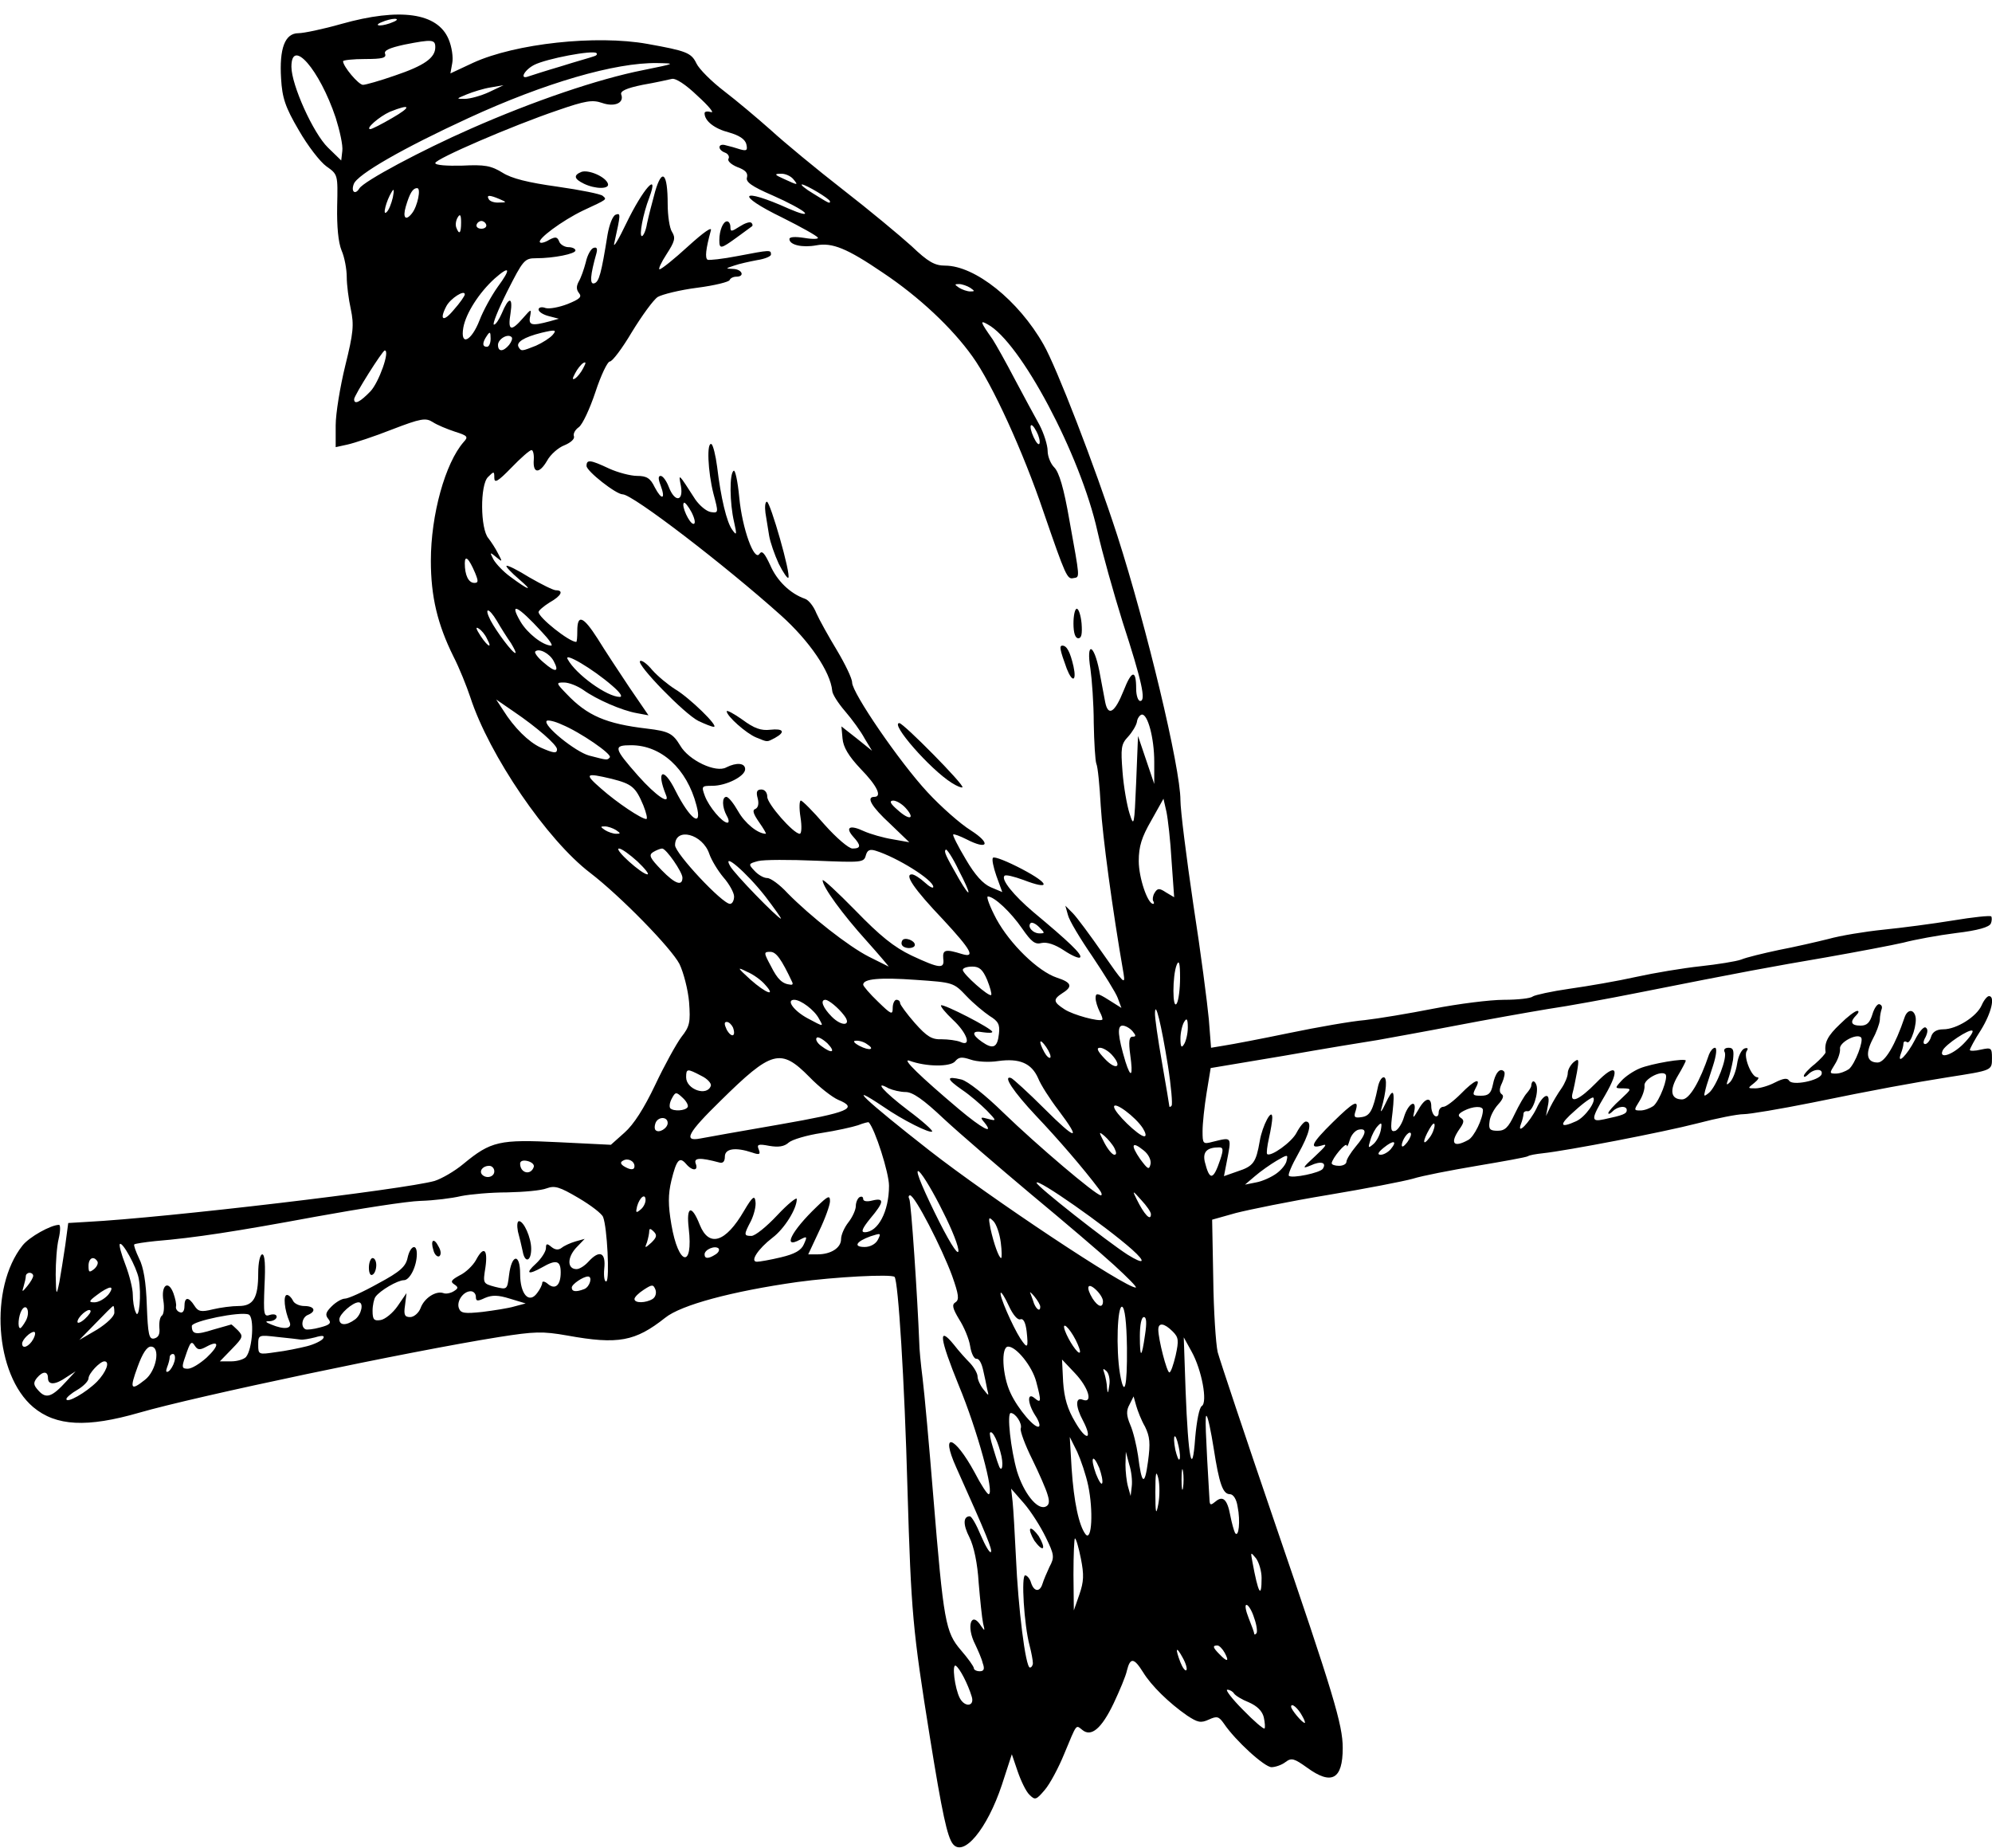 <?xml version="1.0" standalone="no"?>
<!DOCTYPE svg PUBLIC "-//W3C//DTD SVG 20010904//EN" "http://www.w3.org/TR/2001/REC-SVG-20010904/DTD/svg10.dtd">
<svg xmlns="http://www.w3.org/2000/svg" version="1.0" width="5400" height="5010" viewBox="0 0 5400 5010" preserveAspectRatio="xMidYMid meet">
<g id="layer101" fill="#000000" stroke="none">
 <path d="M2583 4998 c-15 -19 -29 -83 -62 -288 -47 -293 -51 -337 -61 -675 -8 -293 -25 -563 -35 -574 -9 -8 -162 0 -264 14 -176 25 -315 62 -358 97 -81 64 -127 73 -265 48 -68 -12 -89 -11 -185 4 -245 39 -823 161 -975 205 -142 41 -226 37 -288 -15 -104 -88 -120 -323 -29 -438 18 -23 77 -56 99 -56 4 0 4 17 -1 38 -5 20 -8 64 -8 97 1 58 2 59 10 20 4 -22 11 -67 16 -100 l8 -60 50 -3 c214 -11 861 -88 943 -111 19 -6 54 -26 78 -46 75 -62 98 -67 258 -59 l142 7 37 -33 c25 -22 53 -66 83 -129 25 -53 57 -111 71 -130 23 -29 25 -40 21 -95 -3 -34 -15 -80 -26 -103 -23 -44 -160 -184 -242 -247 -117 -89 -274 -319 -325 -476 -10 -30 -30 -80 -46 -111 -43 -87 -61 -162 -61 -259 0 -125 39 -265 89 -322 13 -14 11 -17 -24 -28 -21 -7 -48 -18 -60 -26 -19 -12 -32 -10 -110 20 -48 19 -103 37 -121 41 l-32 7 0 -59 c0 -32 12 -105 26 -162 22 -89 24 -110 15 -153 -6 -27 -11 -66 -11 -87 0 -21 -6 -54 -14 -72 -9 -22 -13 -65 -12 -120 2 -86 2 -86 -29 -108 -17 -12 -51 -56 -75 -98 -37 -63 -45 -88 -48 -140 -5 -81 10 -123 47 -123 14 0 67 -11 116 -25 160 -45 261 -30 291 41 9 21 13 50 10 65 l-5 28 62 -29 c114 -52 333 -76 472 -51 106 19 119 24 133 53 7 15 41 49 75 75 34 26 91 74 127 106 36 33 123 105 195 161 71 55 155 125 186 153 45 43 63 53 91 53 81 0 199 94 267 214 35 61 138 327 200 518 79 246 171 629 171 717 0 27 16 154 35 283 20 128 38 268 42 311 l6 77 36 -6 c20 -3 99 -18 176 -34 77 -16 169 -32 205 -35 36 -4 120 -18 186 -31 67 -13 153 -24 191 -24 38 0 73 -4 78 -9 6 -4 51 -14 100 -21 50 -7 131 -21 180 -32 50 -11 128 -24 175 -29 46 -5 96 -13 110 -18 14 -6 60 -17 102 -26 42 -8 103 -22 135 -30 32 -9 99 -20 148 -25 50 -5 134 -16 189 -25 54 -9 101 -14 104 -11 2 3 2 12 -1 19 -4 10 -35 19 -94 26 -48 6 -113 18 -143 26 -30 7 -125 25 -210 40 -152 26 -218 38 -510 96 -80 16 -189 36 -244 44 -54 9 -167 29 -250 45 -83 16 -178 33 -211 39 -33 5 -148 24 -256 43 l-197 33 -11 67 c-6 37 -11 83 -11 104 0 34 1 36 27 29 54 -13 52 -16 38 57 l-7 36 37 -13 c43 -14 50 -24 60 -82 7 -42 34 -93 34 -63 0 8 -4 33 -9 55 -5 22 -7 41 -5 43 9 9 67 -32 80 -58 9 -17 20 -30 25 -30 18 0 10 33 -21 88 -17 30 -28 56 -25 59 8 8 85 -8 92 -19 11 -17 -5 -22 -33 -9 -24 10 -23 7 12 -25 30 -28 35 -35 18 -29 -35 10 -28 -6 30 -63 57 -56 72 -64 62 -31 -6 17 -3 20 16 17 23 -3 31 -18 44 -80 3 -16 10 -28 16 -28 10 0 8 36 -7 88 -2 9 3 2 11 -15 22 -47 27 -41 20 22 -6 47 -5 54 8 50 8 -4 18 -20 23 -37 11 -37 35 -51 28 -16 -5 21 -3 20 11 -4 18 -33 35 -36 35 -9 0 11 5 23 10 26 6 3 10 -1 10 -9 0 -9 6 -16 13 -16 7 0 28 -16 47 -35 38 -39 57 -46 40 -15 -9 18 -8 20 15 20 20 0 27 -6 32 -30 6 -31 19 -47 30 -36 4 3 1 17 -5 31 -8 16 -8 26 -1 31 7 4 3 14 -10 28 -11 12 -22 33 -23 46 -3 21 1 25 22 25 20 0 29 -9 46 -45 12 -25 27 -51 33 -57 6 -7 12 -16 12 -20 1 -15 9 -16 14 -2 7 20 -10 74 -24 71 -6 -1 -11 2 -11 7 0 5 -3 18 -7 28 -12 32 23 -4 42 -42 19 -42 40 -47 31 -7 l-5 27 12 -25 c7 -14 20 -36 30 -50 9 -13 17 -32 17 -41 0 -9 7 -22 16 -30 14 -11 15 -9 9 27 -4 21 -9 47 -12 57 -8 30 19 18 64 -28 55 -57 67 -40 24 34 -38 64 -39 73 -3 65 52 -11 62 -15 62 -25 0 -13 -24 -11 -38 3 -7 7 -12 9 -12 5 0 -4 15 -21 33 -37 31 -29 31 -29 8 -30 -24 0 -24 0 -5 -21 10 -11 32 -26 49 -33 31 -13 125 -29 125 -21 0 2 -9 20 -21 40 -24 40 -20 65 11 65 20 0 48 -48 73 -122 4 -10 11 -18 16 -18 6 0 4 20 -5 48 -30 92 -29 88 -11 74 20 -17 51 -97 42 -111 -3 -6 1 -11 11 -11 13 0 15 7 12 33 -3 17 -9 41 -13 52 -6 16 -5 18 5 8 7 -7 16 -29 19 -49 3 -21 12 -39 20 -42 9 -3 11 0 6 7 -9 15 13 71 29 71 6 0 2 7 -8 15 -19 15 -19 15 3 15 12 0 36 -7 53 -16 22 -11 33 -13 38 -5 8 15 82 0 88 -17 5 -16 -20 -16 -36 0 -7 7 -12 9 -12 4 0 -4 13 -19 30 -32 16 -14 29 -28 29 -32 -4 -26 6 -45 39 -76 20 -20 41 -36 47 -36 5 0 4 5 -3 12 -18 18 -14 28 12 28 17 0 25 -8 32 -31 5 -17 14 -29 19 -27 6 2 8 7 6 13 -2 5 -5 19 -5 30 -1 11 -10 35 -20 53 -20 39 -15 62 14 62 20 0 48 -48 73 -122 7 -21 23 -24 29 -5 7 19 -12 78 -22 72 -6 -4 -10 -2 -10 4 0 5 -3 17 -7 27 -12 33 17 4 38 -37 11 -22 24 -37 29 -34 7 4 6 13 0 26 -7 12 -7 19 -1 19 5 0 13 -9 16 -20 4 -13 15 -20 33 -20 36 0 90 -34 104 -65 6 -14 15 -25 20 -25 17 0 7 45 -22 92 -17 26 -30 51 -30 54 0 3 14 3 30 -1 28 -6 30 -5 30 23 0 34 1 33 -120 52 -94 15 -194 33 -369 69 -85 17 -168 31 -184 31 -17 0 -73 11 -126 25 -93 24 -353 74 -419 81 -18 2 -36 5 -40 8 -5 3 -67 14 -138 26 -71 12 -149 27 -174 35 -25 7 -128 27 -230 44 -103 17 -215 40 -250 49 l-64 18 3 160 c1 87 7 177 12 199 6 22 75 229 154 460 160 467 185 550 185 613 0 85 -30 102 -97 53 -35 -25 -42 -27 -58 -15 -10 8 -28 14 -38 14 -19 0 -98 -72 -129 -118 -14 -20 -19 -21 -41 -11 -22 10 -30 8 -59 -11 -49 -34 -97 -81 -119 -117 -25 -40 -35 -41 -44 -5 -3 15 -20 55 -36 89 -33 69 -61 92 -85 72 -18 -14 -14 -19 -49 65 -15 37 -39 82 -53 98 -23 27 -26 28 -41 13 -9 -8 -23 -37 -32 -63 l-16 -47 -27 83 c-40 120 -104 197 -133 160z m843 -343 c-4 -17 -18 -31 -41 -41 -18 -7 -36 -18 -40 -24 -3 -5 -11 -10 -18 -10 -6 0 13 25 43 55 29 30 56 53 58 50 2 -2 1 -16 -2 -30z m104 -4 c-11 -21 -30 -37 -30 -25 0 8 30 44 37 44 2 0 -1 -9 -7 -19z m-896 -53 c-10 -33 -32 -76 -43 -83 -11 -6 -3 61 11 88 14 26 41 22 32 -5z m30 -90 c-3 -13 -13 -35 -20 -50 -26 -50 -11 -94 16 -50 10 14 10 13 5 -8 -3 -14 -8 -63 -12 -110 -3 -52 -13 -99 -25 -123 -18 -35 -17 -57 1 -57 5 0 18 23 30 52 12 28 24 48 27 45 5 -5 -10 -43 -94 -230 -44 -98 -5 -87 50 14 17 33 34 59 38 59 17 0 -31 -175 -81 -295 -52 -128 -57 -164 -13 -110 13 17 33 39 44 50 11 12 20 28 20 36 0 8 7 24 16 35 15 19 15 19 10 -1 -2 -11 -7 -35 -11 -52 -4 -18 -11 -31 -18 -30 -6 1 -14 -14 -17 -34 -3 -20 -17 -53 -30 -73 -18 -30 -20 -40 -10 -46 11 -7 9 -21 -9 -72 -28 -76 -101 -218 -114 -218 -4 0 -5 5 -2 10 5 9 22 263 27 390 0 14 4 57 9 96 5 40 18 184 29 320 28 341 33 368 75 417 19 22 35 44 35 49 0 4 7 8 16 8 11 0 14 -6 8 -22z m542 -15 c-18 -33 -21 -26 -6 13 6 15 13 24 16 21 3 -3 -1 -18 -10 -34z m-406 15 c0 -7 -4 -29 -9 -48 -15 -56 -23 -190 -12 -190 5 0 13 9 16 20 8 25 24 26 31 3 3 -10 12 -31 19 -46 14 -26 13 -33 -10 -80 -14 -29 -40 -70 -59 -92 l-35 -40 4 35 c2 19 6 87 9 150 6 138 26 300 38 300 4 0 8 -6 8 -12z m520 -28 c-6 -11 -15 -20 -20 -20 -14 0 -12 6 6 24 21 22 27 20 14 -4z m80 -94 c-6 -20 -16 -36 -21 -36 -5 0 -2 16 6 36 8 20 15 39 15 42 0 3 3 3 6 -1 3 -3 1 -22 -6 -41z m-470 -162 c-6 -30 -13 -54 -16 -54 -2 0 -4 44 -4 98 l1 97 15 -43 c12 -35 13 -53 4 -98z m490 53 c0 -18 -7 -42 -15 -53 -15 -18 -15 -18 -10 9 16 87 25 102 25 44z m-470 -250 c-6 -29 -20 -70 -30 -92 l-20 -40 5 85 c6 91 20 156 38 179 17 20 21 -65 7 -132z m405 57 c-3 -21 -12 -34 -21 -34 -19 0 -29 -28 -44 -125 -7 -44 -15 -83 -19 -87 -5 -6 -3 46 8 231 1 11 4 11 16 1 20 -17 32 -6 40 37 4 21 10 42 13 48 10 15 15 -32 7 -71z m-215 -77 c-6 -24 -8 -15 -8 38 0 58 2 64 8 32 4 -21 4 -53 0 -70z m-300 45 c-4 -15 -23 -58 -42 -97 -19 -38 -33 -76 -31 -83 5 -13 -14 -42 -27 -42 -11 0 0 99 17 158 18 58 54 105 77 96 10 -4 12 -13 6 -32z m221 -83 l-9 -34 -1 35 c0 19 3 46 7 60 l7 25 3 -26 c2 -15 -1 -42 -7 -60z m146 19 c-2 -13 -4 -3 -4 22 0 25 2 35 4 23 2 -13 2 -33 0 -45z m-227 -9 c-18 -42 -25 -28 -9 16 8 20 15 31 17 25 2 -6 -2 -24 -8 -41z m124 -112 c-10 -17 -20 -43 -24 -57 l-7 -25 -11 22 c-9 16 -9 29 2 55 8 18 17 56 21 83 10 80 18 84 27 17 7 -51 5 -68 -8 -95z m-389 81 c-8 -37 -24 -72 -31 -65 -2 2 1 19 7 38 6 19 12 40 15 47 8 26 15 10 9 -20z m543 -137 c16 -10 0 -98 -28 -148 l-21 -38 5 145 c7 183 18 239 26 127 4 -45 11 -82 18 -86z m-63 109 c-9 -41 -17 -33 -9 9 4 17 9 30 11 27 3 -2 2 -19 -2 -36z m-259 -69 c-21 -39 -21 -65 -1 -57 29 11 16 -33 -21 -72 l-35 -37 3 61 c3 44 12 74 33 109 30 52 48 48 21 -4z m-130 -15 c-21 -33 -22 -64 -1 -46 18 15 18 8 4 -45 -11 -42 -54 -95 -76 -95 -20 0 -16 78 6 125 20 44 69 101 78 91 3 -3 -2 -17 -11 -30z m-2543 -91 c25 -26 36 -55 20 -55 -12 0 -43 33 -43 46 0 7 -13 21 -30 31 -16 9 -30 21 -30 25 0 13 53 -17 83 -47z m-83 -1 l25 -27 -25 16 c-30 21 -50 22 -50 2 0 -19 -14 -19 -30 0 -10 13 -10 19 5 35 20 22 36 17 75 -26z m2819 -28 c-9 -8 -10 -7 -5 7 3 10 7 28 7 40 2 16 3 14 6 -7 3 -16 -1 -34 -8 -40z m-2606 24 c31 -24 43 -90 16 -90 -11 0 -23 19 -36 55 -22 60 -19 66 20 35z m2662 -87 c-1 -71 -6 -108 -13 -111 -13 -4 -17 114 -6 181 12 69 20 37 19 -70z m-2582 37 c3 -11 1 -20 -4 -20 -5 0 -9 4 -9 9 0 5 -3 17 -7 27 -4 11 -3 15 4 11 6 -4 13 -16 16 -27z m2714 -16 c9 -41 8 -49 -8 -65 -23 -23 -39 -25 -39 -5 0 26 23 116 30 116 4 0 11 -21 17 -46z m-2627 6 c35 -33 35 -49 0 -30 -18 10 -24 9 -31 -1 -10 -16 -13 -13 -27 29 -10 28 -9 32 7 32 11 0 33 -14 51 -30z m107 -2 c18 -22 23 -109 7 -115 -23 -9 -154 18 -154 31 0 23 11 25 58 10 26 -7 48 -14 49 -14 1 0 9 7 18 16 15 16 14 19 -16 50 l-33 34 31 0 c17 0 35 -6 40 -12z m165 -29 c20 -5 40 -15 44 -21 5 -8 -2 -9 -22 -3 -16 4 -33 7 -39 6 -5 -1 -34 -4 -62 -7 -52 -6 -53 -6 -53 21 0 27 1 27 48 20 26 -3 64 -11 84 -16z m2084 -17 c-18 -35 -39 -53 -29 -25 10 27 35 64 40 59 3 -2 -3 -18 -11 -34z m188 -14 c5 -32 4 -48 -3 -48 -7 0 -11 22 -11 52 0 62 5 60 14 -4z m-3014 12 c6 -11 7 -20 2 -20 -10 0 -32 21 -32 32 0 16 19 8 30 -12z m2693 -22 c-3 -24 -9 -35 -17 -32 -7 3 -20 -12 -31 -36 -10 -22 -20 -38 -22 -36 -6 5 32 91 53 124 20 30 22 26 17 -20z m-2473 -50 c0 -10 -1 -18 -3 -18 -2 0 -23 21 -47 46 l-45 46 48 -28 c27 -17 47 -36 47 -46z m122 40 c-1 -15 2 -29 7 -32 5 -4 7 -21 4 -40 -7 -42 13 -58 27 -21 5 14 9 31 7 37 -1 6 4 13 11 15 7 3 12 -4 12 -16 0 -26 11 -27 27 -2 10 16 18 18 50 10 21 -5 52 -9 70 -9 40 0 53 -22 53 -89 0 -29 5 -51 11 -51 7 0 9 29 6 85 -3 79 -2 85 15 79 10 -3 18 -1 18 5 0 6 -8 11 -17 12 -15 0 -15 2 2 9 36 15 58 12 50 -7 -14 -32 -18 -73 -7 -73 5 0 12 7 16 15 3 8 17 15 31 15 27 0 34 14 10 24 -16 6 -21 32 -7 39 4 2 22 0 40 -5 27 -7 31 -12 22 -23 -9 -11 -7 -18 9 -34 12 -12 28 -21 36 -21 9 0 49 -18 90 -41 60 -32 75 -46 80 -70 7 -32 25 -40 25 -10 0 33 -19 71 -35 71 -17 0 -65 28 -77 45 -4 5 -8 23 -8 38 0 24 4 28 22 25 12 -2 33 -19 46 -38 l24 -35 -4 33 c-4 26 -1 32 14 32 10 0 23 -11 28 -24 10 -28 42 -48 62 -41 7 3 20 0 28 -5 13 -8 13 -11 1 -19 -11 -7 -7 -12 15 -24 17 -8 36 -27 44 -41 21 -40 33 -31 26 19 -7 44 -7 44 26 53 33 8 33 8 38 -32 7 -57 30 -60 30 -3 0 55 24 82 46 52 8 -10 14 -23 14 -28 0 -5 7 -4 15 3 20 17 35 4 35 -31 0 -32 -12 -36 -50 -14 -39 22 -47 17 -17 -10 15 -14 27 -33 27 -42 0 -13 3 -13 15 -3 10 8 19 9 28 2 6 -5 23 -13 37 -17 l25 -7 -24 25 c-24 27 -23 57 2 57 8 0 22 -9 32 -20 30 -33 48 -26 43 19 -2 22 1 37 6 34 9 -6 2 -146 -9 -174 -3 -9 -33 -32 -67 -52 -51 -30 -64 -34 -86 -26 -15 6 -62 10 -107 11 -44 0 -100 5 -125 10 -25 6 -74 12 -110 13 -36 1 -164 21 -285 43 -216 40 -326 57 -434 66 -29 3 -55 7 -57 9 -2 2 4 19 13 38 12 23 19 64 21 127 3 80 6 93 20 90 12 -3 16 -12 14 -30z m-362 -18 c13 -24 2 -50 -11 -29 -9 15 -12 49 -4 49 2 0 9 -9 15 -20z m175 -28 c-6 -7 -35 18 -35 31 0 5 9 2 20 -8 11 -10 18 -20 15 -23z m718 24 c17 -13 24 -46 9 -46 -16 0 -52 32 -52 46 0 17 19 18 43 0z m-587 -111 c-6 -31 -44 -100 -51 -93 -3 2 4 28 15 56 11 29 20 65 20 81 0 16 3 38 8 48 9 24 16 -49 8 -92z m1019 76 l30 -8 -43 -13 c-32 -10 -48 -10 -67 -2 -21 10 -25 9 -25 -3 0 -8 -6 -15 -14 -15 -20 0 -39 27 -32 46 5 14 16 15 64 10 31 -4 71 -10 87 -15z m1425 1 c0 -5 -7 -17 -16 -28 -8 -10 -14 -14 -11 -9 2 6 7 18 10 28 7 17 17 23 17 9z m170 -15 c0 -8 -9 -22 -20 -32 -22 -20 -27 -6 -8 25 15 23 28 26 28 7z m-2697 -17 c9 -11 12 -20 6 -20 -6 0 -22 9 -36 20 -23 17 -23 20 -7 20 11 0 27 -9 37 -20z m1476 11 c8 -5 11 -16 8 -25 -6 -15 -9 -15 -32 0 -14 9 -25 20 -25 25 0 12 31 11 49 0z m-1679 -63 c0 -4 -4 -8 -10 -8 -5 0 -10 4 -10 9 0 5 -3 18 -6 28 -5 16 -4 16 10 -1 9 -11 16 -23 16 -28z m1494 36 c15 -6 23 -34 10 -34 -13 0 -44 21 -44 30 0 11 11 13 34 4z m1436 -65 c-36 -33 -137 -119 -225 -192 -87 -73 -194 -165 -236 -204 -56 -53 -85 -73 -104 -73 -14 0 -35 -5 -46 -10 -41 -23 -15 8 52 59 39 29 68 55 66 58 -6 6 -80 -31 -132 -67 -106 -71 -51 -19 124 118 165 129 534 374 560 372 4 -1 -23 -28 -59 -61z m-2756 -10 c-10 -16 -24 -9 -24 12 0 18 2 19 15 9 8 -7 12 -16 9 -21z m1853 -11 c38 -9 55 -19 62 -35 10 -22 9 -23 -10 -13 -49 27 -24 -23 45 -89 31 -30 36 -32 36 -15 0 10 -13 47 -30 82 l-29 62 25 0 c37 0 64 -18 64 -41 0 -12 9 -32 20 -46 11 -14 20 -34 20 -44 0 -10 5 -21 10 -24 6 -3 10 -1 10 5 0 6 10 8 25 4 33 -8 32 4 -6 49 -21 26 -26 37 -15 37 36 0 66 -56 66 -126 0 -35 -38 -154 -55 -172 -1 -1 -14 2 -29 8 -15 5 -60 15 -99 21 -40 6 -80 18 -89 26 -12 11 -28 13 -52 9 -31 -6 -35 -4 -29 10 5 13 2 15 -18 8 -45 -15 -74 -11 -74 11 0 13 -5 19 -15 16 -52 -14 -70 -13 -64 3 8 20 -9 21 -26 1 -18 -21 -26 -12 -40 45 -9 38 -9 66 0 119 19 112 60 121 47 10 -7 -60 8 -65 30 -9 25 62 70 48 120 -38 23 -39 29 -43 31 -25 2 12 -4 35 -12 52 -20 38 -20 41 1 41 10 0 41 -25 70 -56 29 -31 53 -50 53 -44 0 27 -34 81 -66 105 -39 30 -62 65 -42 65 7 0 36 -5 65 -12z m952 -21 c-72 -64 -259 -195 -259 -181 0 9 191 159 247 195 45 28 51 21 12 -14z m-1129 13 c8 -5 11 -12 8 -16 -10 -9 -38 3 -38 16 0 12 10 13 30 0z m616 -116 c-24 -49 -53 -98 -64 -108 -13 -11 2 29 41 109 37 76 63 118 65 107 2 -11 -17 -59 -42 -108z m157 84 c-3 -24 -12 -50 -20 -58 -13 -13 -14 -11 -8 20 9 41 23 80 29 80 2 0 2 -19 -1 -42z m-941 -30 c-8 -8 -12 -9 -12 -1 0 6 -3 20 -6 30 -7 17 -6 17 12 1 14 -14 16 -20 6 -30z m608 22 c9 -18 8 -18 -20 -9 -39 14 -48 29 -16 29 15 0 30 -8 36 -20z m740 -69 c0 -6 -12 -23 -26 -38 -24 -27 -25 -27 -13 -3 20 41 39 62 39 41z m-1370 -38 c0 -20 -16 -8 -23 17 -4 17 -3 19 9 9 8 -6 14 -18 14 -26z m1229 -30 c-42 -56 -112 -137 -170 -198 -62 -66 -92 -111 -68 -103 5 2 46 39 90 83 87 87 102 89 38 4 -23 -30 -48 -69 -55 -87 -18 -40 -50 -54 -108 -46 -25 4 -58 2 -75 -4 -24 -8 -32 -7 -42 5 -13 15 -78 15 -124 -2 -22 -7 31 44 134 131 63 53 97 71 70 37 -13 -15 -11 -16 10 -10 23 6 23 5 -4 -23 -16 -16 -46 -42 -67 -56 -43 -30 -44 -38 -2 -28 17 4 66 43 114 90 92 89 250 223 264 224 5 0 2 -8 -5 -17z m481 -42 c14 -10 27 -26 28 -36 4 -16 2 -16 -27 1 -17 10 -44 29 -59 42 l-27 23 30 -6 c17 -3 41 -14 55 -24z m-2120 -6 c0 -8 -6 -15 -14 -15 -17 0 -28 14 -19 24 12 12 33 6 33 -9z m1968 -32 c9 -27 8 -33 -3 -33 -33 0 -45 12 -39 39 13 52 23 51 42 -6z m-1861 20 c2 -6 -5 -13 -17 -16 -12 -3 -20 0 -20 7 0 26 29 33 37 9z m273 -2 c0 -14 -18 -23 -31 -15 -8 4 -7 9 2 15 18 11 29 11 29 0z m1380 -43 c-32 -26 -36 -15 -9 24 21 28 24 30 28 13 2 -11 -6 -27 -19 -37z m550 31 c0 -6 11 -24 25 -41 29 -34 32 -51 8 -46 -9 2 -20 14 -24 28 -4 14 -8 21 -8 15 -2 -11 -40 35 -41 48 0 4 9 7 20 7 11 0 20 -5 20 -11z m-629 -37 c-5 -10 -18 -25 -27 -33 -16 -13 -16 -12 0 19 9 17 21 32 27 32 6 0 6 -6 0 -18z m749 3 c19 -23 8 -26 -19 -4 -16 13 -18 19 -8 19 8 0 20 -7 27 -15z m-27 -51 c4 -21 2 -23 -8 -12 -7 7 -16 24 -20 38 -7 22 -6 23 7 12 9 -7 18 -24 21 -38z m81 7 c-6 -6 -24 19 -24 34 1 6 7 1 15 -9 8 -11 12 -22 9 -25z m65 -21 c0 -9 -6 -4 -14 10 -19 33 -19 49 0 24 8 -10 14 -26 14 -34z m91 40 c16 -8 40 -58 40 -81 0 -12 -27 -11 -52 2 -15 8 -17 13 -8 19 10 6 9 13 -4 31 -26 38 -16 51 24 29z m-1867 -42 c189 -33 215 -44 159 -67 -16 -7 -51 -34 -78 -62 -78 -79 -102 -72 -241 65 -88 86 -102 111 -55 102 15 -3 111 -20 215 -38z m985 10 c-20 -31 -78 -74 -78 -58 0 15 67 80 82 80 6 0 4 -9 -4 -22z m-1288 -14 c0 -18 -26 -18 -33 0 -3 8 -3 16 0 19 9 10 33 -5 33 -19z m2463 -5 c24 -11 55 -54 46 -64 -3 -2 -25 13 -49 35 -45 39 -43 50 3 29z m-2409 -38 c3 -4 -3 -16 -13 -25 -18 -17 -20 -17 -30 2 -6 11 -7 22 -4 26 9 9 41 7 47 -3z m2618 -3 c17 -14 41 -78 33 -86 -12 -12 -60 14 -57 31 1 9 -5 28 -14 42 -15 24 -15 25 3 25 11 0 26 -6 35 -12z m-1316 -110 c-18 -112 -34 -177 -35 -143 -1 11 8 72 19 135 11 63 20 117 20 119 0 2 3 2 6 -2 3 -3 -1 -52 -10 -109z m-1239 55 c2 -6 -9 -19 -26 -27 -38 -20 -41 -20 -41 4 0 33 57 53 67 23z m1137 -83 c-5 -37 -3 -50 6 -50 10 0 10 -3 0 -15 -7 -8 -19 -15 -27 -15 -15 0 -13 28 8 98 15 47 21 39 13 -18z m1948 38 c17 -14 41 -78 33 -86 -12 -12 -60 14 -57 31 1 9 -5 28 -14 42 -15 24 -15 25 3 25 11 0 26 -6 35 -12z m-1998 -39 c-9 -10 -24 -19 -32 -19 -11 0 -7 9 13 30 31 33 49 22 19 -11z m-178 -21 c-18 -26 -22 -17 -5 14 6 11 13 17 16 15 3 -3 -2 -16 -11 -29z m2486 -8 c17 -17 28 -33 25 -36 -7 -7 -75 38 -81 54 -10 23 26 12 56 -18z m-3079 -2 c-13 -12 -26 -19 -29 -15 -4 4 1 14 12 22 29 22 41 18 17 -7z m107 2 c-8 -6 -22 -10 -30 -9 -9 0 -5 6 10 14 27 14 44 10 20 -5z m358 -28 c3 -25 -2 -34 -25 -48 -15 -10 -44 -34 -63 -54 -35 -37 -36 -37 -137 -44 -98 -7 -143 -3 -143 13 0 4 18 25 40 46 36 35 40 37 40 17 0 -12 5 -22 10 -22 6 0 10 4 10 9 0 4 18 29 40 54 33 37 46 45 73 44 17 0 40 3 50 7 32 15 19 -24 -20 -60 -20 -19 -34 -36 -32 -39 6 -5 139 63 139 72 0 3 -11 3 -25 1 -31 -6 -32 6 -3 26 30 21 42 16 46 -22z m512 -17 c0 -23 -3 -27 -10 -15 -5 8 -10 29 -10 45 0 23 3 27 10 15 5 -8 10 -28 10 -45z m-1233 0 c-4 -8 -11 -15 -17 -15 -7 0 -7 6 0 21 13 23 26 19 17 -6z m233 -24 c-12 -23 -49 -51 -67 -51 -23 0 -1 30 36 50 45 24 44 24 31 1z m68 -9 c-16 -21 -41 -41 -50 -42 -16 0 -7 22 17 46 28 28 55 24 33 -4z m693 -10 c-6 -12 -11 -28 -11 -37 0 -14 5 -14 35 5 l35 22 -10 -27 c-5 -14 -37 -65 -69 -113 -33 -48 -63 -98 -66 -112 l-7 -25 20 20 c11 11 48 61 82 110 55 79 61 86 56 55 -31 -178 -57 -373 -62 -455 -3 -55 -8 -107 -12 -115 -3 -8 -6 -58 -7 -110 0 -52 -5 -119 -9 -147 -12 -74 9 -70 24 5 6 31 13 70 16 85 8 40 26 29 50 -31 22 -56 34 -58 34 -5 0 18 5 33 11 33 16 0 5 -52 -48 -215 -24 -77 -55 -187 -68 -245 -46 -207 -209 -514 -298 -561 -21 -12 -20 -7 14 41 9 14 36 62 60 108 24 45 54 101 67 124 12 23 22 55 22 70 0 15 8 35 18 45 13 13 26 56 41 143 29 161 29 154 11 157 -17 4 -21 -5 -81 -179 -55 -163 -139 -347 -193 -422 -55 -77 -144 -161 -243 -227 -97 -66 -137 -82 -180 -74 -38 7 -73 -1 -73 -17 0 -6 15 -7 41 -3 23 4 39 3 36 -1 -3 -5 -46 -29 -96 -54 -130 -63 -115 -84 18 -24 30 13 49 18 42 10 -6 -7 -45 -28 -86 -46 -58 -25 -74 -37 -70 -49 3 -12 -4 -20 -26 -28 -17 -7 -28 -17 -24 -23 3 -5 -1 -13 -9 -16 -22 -8 -20 -27 2 -20 9 2 27 7 39 11 18 5 20 2 16 -15 -4 -13 -19 -23 -47 -31 -39 -10 -66 -31 -66 -52 0 -5 8 -6 18 -3 9 3 -7 -17 -37 -44 -32 -31 -60 -49 -70 -46 -9 2 -44 10 -79 16 -44 9 -61 17 -58 26 9 23 -18 35 -52 23 -26 -9 -45 -6 -120 20 -124 42 -332 132 -332 143 0 6 32 8 73 7 61 -3 78 0 109 19 25 16 70 27 149 38 63 9 118 20 123 25 11 10 15 8 -54 40 -56 27 -125 78 -116 86 2 3 14 0 25 -7 17 -9 22 -8 27 5 3 8 15 15 25 15 10 0 19 4 19 9 0 9 -58 21 -107 21 -31 0 -35 5 -78 90 -25 50 -41 90 -36 90 5 0 14 -14 21 -30 19 -46 31 -47 24 -1 -8 48 1 51 34 13 22 -25 23 -26 19 -4 -5 24 5 26 53 13 l25 -7 -27 -7 c-16 -4 -28 -12 -28 -18 0 -6 9 -8 19 -4 10 3 37 -2 60 -11 32 -13 39 -19 31 -29 -8 -10 -8 -19 -1 -32 6 -10 14 -33 19 -52 4 -19 14 -37 21 -39 9 -3 11 2 8 14 -17 60 -19 86 -6 82 13 -4 19 -26 36 -132 5 -28 14 -51 22 -54 14 -5 14 -3 -4 78 -3 14 12 -11 33 -55 45 -93 90 -144 62 -69 -17 44 -28 104 -20 104 4 0 11 -15 14 -34 4 -19 14 -58 22 -87 19 -65 34 -50 34 34 0 31 5 66 12 76 10 16 7 26 -15 60 -15 23 -23 41 -19 41 5 0 40 -28 77 -62 43 -39 66 -55 62 -43 -14 51 -16 74 -9 79 4 2 41 -2 82 -10 89 -17 90 -17 90 -4 0 5 -17 12 -37 15 -21 4 -49 10 -63 15 -24 8 -24 8 -2 9 24 1 32 21 8 21 -8 0 -16 4 -18 9 -1 5 -41 15 -88 21 -47 6 -95 18 -107 25 -12 8 -43 51 -70 95 -26 44 -53 80 -60 80 -6 0 -24 37 -39 83 -15 45 -35 88 -45 95 -10 7 -16 18 -13 25 2 7 -9 17 -26 24 -16 6 -38 25 -47 42 -21 36 -39 35 -36 -3 1 -14 -2 -26 -6 -26 -5 0 -29 21 -55 48 -36 37 -46 43 -46 27 0 -18 -1 -18 -17 -2 -22 21 -21 141 1 166 7 9 19 27 26 41 13 24 12 24 -5 10 -17 -14 -18 -14 -7 7 7 12 27 33 45 46 51 38 65 42 24 7 -21 -18 -36 -34 -34 -36 2 -3 30 11 62 31 33 19 65 35 72 35 22 0 15 15 -17 33 -16 10 -30 22 -30 26 0 15 83 81 102 81 2 0 3 -13 3 -30 0 -46 16 -40 55 21 19 31 58 90 86 132 l52 76 -32 -6 c-40 -7 -109 -37 -145 -63 -16 -11 -39 -20 -52 -20 -22 0 -22 1 7 31 56 59 107 81 218 94 59 7 70 13 90 46 23 40 97 75 125 59 28 -14 51 -12 51 5 0 19 -51 45 -89 45 -29 0 -30 1 -20 28 11 29 47 72 61 72 5 0 4 -9 -2 -19 -13 -24 -13 -51 -1 -51 6 0 20 18 32 39 18 32 53 61 75 61 2 0 -6 -14 -18 -31 -16 -23 -19 -33 -11 -36 8 -3 11 -14 7 -29 -5 -18 -2 -24 10 -24 9 0 16 8 16 20 0 19 71 100 88 100 5 0 6 -20 2 -45 -4 -25 -3 -45 1 -45 4 0 33 29 64 65 33 37 66 65 76 65 23 0 24 -8 2 -32 -23 -26 -9 -33 29 -15 18 8 53 18 78 22 l45 8 -52 -50 c-50 -46 -66 -73 -43 -73 22 0 8 -30 -37 -76 -33 -35 -47 -59 -49 -82 l-3 -33 42 33 41 33 -20 -33 c-10 -19 -34 -52 -53 -74 -19 -22 -35 -47 -35 -56 -5 -51 -61 -134 -139 -204 -153 -137 -402 -328 -429 -328 -18 0 -98 -63 -98 -77 0 -18 10 -17 61 7 24 11 59 20 76 20 26 0 36 6 48 31 19 36 30 33 16 -5 -7 -18 -7 -26 0 -26 6 0 16 14 22 30 16 42 40 40 33 -2 -7 -36 -8 -37 39 36 12 17 30 32 42 34 21 3 21 2 7 -50 -15 -59 -19 -142 -5 -134 4 3 11 30 15 61 10 84 26 151 41 171 12 17 13 14 5 -21 -12 -51 -13 -132 -1 -139 4 -3 11 29 15 72 8 85 41 176 55 153 7 -10 14 -1 29 31 18 42 54 77 94 91 10 3 24 21 31 39 8 18 33 63 56 101 22 37 41 76 41 87 0 28 128 215 204 297 36 39 89 86 118 104 56 36 46 54 -12 24 -18 -9 -34 -15 -36 -13 -2 2 13 32 34 67 25 43 47 67 68 76 l31 13 -16 -44 c-8 -23 -13 -46 -9 -49 4 -4 39 10 79 31 76 40 78 58 3 29 -25 -9 -48 -15 -51 -11 -10 10 25 53 78 98 96 80 134 116 127 123 -3 4 -23 -5 -44 -19 -24 -16 -46 -23 -60 -20 -18 5 -28 -3 -53 -39 -31 -45 -76 -87 -93 -87 -5 0 5 27 23 61 37 68 113 142 164 159 40 13 44 24 15 42 -26 17 -25 24 6 44 23 15 93 34 102 28 2 -1 -1 -11 -7 -22z m218 -92 c0 -40 -3 -49 -9 -35 -12 29 -12 124 0 105 5 -8 9 -40 9 -70z m-523 6 c-12 -28 -21 -36 -40 -36 -15 0 -26 4 -26 9 0 11 71 74 77 68 2 -3 -3 -21 -11 -41z m-602 13 c-10 -12 -32 -28 -49 -35 -28 -14 -27 -12 9 21 43 38 71 48 40 14z m74 -6 c-30 -64 -44 -83 -60 -83 -18 0 -18 2 2 39 18 36 31 48 53 50 5 1 7 -2 5 -6z m201 -113 c-65 -72 -119 -146 -119 -164 0 -5 40 32 89 82 67 69 104 99 152 122 77 36 90 37 86 8 -2 -24 6 -26 51 -12 37 11 25 -11 -51 -93 -80 -84 -106 -123 -85 -123 6 0 22 10 35 22 13 12 23 17 23 12 0 -19 -98 -80 -156 -98 -16 -5 -23 -2 -27 13 -5 19 -12 19 -134 14 -72 -3 -143 -3 -158 1 -26 7 -27 8 -10 26 10 11 25 20 35 20 9 0 34 18 55 41 62 63 165 144 220 172 28 14 52 26 54 27 1 0 -26 -32 -60 -70z m468 -37 c-9 -9 -19 -14 -23 -11 -10 10 6 28 24 28 15 0 15 -1 -1 -17z m-743 -84 c-52 -66 -117 -121 -95 -82 10 20 130 143 138 143 2 0 -17 -27 -43 -61z m-84 1 c0 -10 -13 -34 -29 -52 -15 -18 -32 -46 -38 -63 -18 -55 -93 -74 -93 -24 0 22 128 159 149 159 6 0 11 -9 11 -20z m1136 12 c-2 -4 -1 -14 4 -22 8 -13 13 -13 31 -1 l22 13 -7 -98 c-3 -55 -10 -115 -14 -134 l-8 -35 -33 59 c-26 45 -34 70 -34 110 0 45 24 116 39 116 3 0 3 -4 0 -8z m-527 -83 c-16 -34 -33 -59 -35 -56 -6 5 -1 15 36 80 34 58 34 43 -1 -24z m-749 20 c0 -15 -44 -79 -55 -79 -5 0 -17 5 -25 10 -12 8 -8 16 24 49 36 37 56 44 56 20z m-122 -44 c-21 -19 -43 -35 -50 -35 -15 1 62 70 77 70 6 0 -7 -16 -27 -35z m-58 -85 c-8 -5 -22 -10 -30 -10 -13 0 -13 1 0 10 8 5 22 10 30 10 13 0 13 -1 0 -10z m1437 -190 l22 65 0 -60 c0 -65 -18 -131 -34 -128 -5 1 -12 10 -13 20 -2 10 -13 28 -24 40 -19 20 -20 31 -15 95 3 40 12 91 19 113 12 38 13 34 18 -85 l5 -125 22 65z m-1363 123 c-21 -50 -31 -58 -86 -72 -72 -17 -75 -14 -28 27 43 38 109 82 122 82 4 0 0 -17 -8 -37z m144 0 c-26 -100 -96 -163 -177 -163 -49 0 -48 7 19 83 49 55 88 81 75 51 -27 -67 -6 -76 26 -11 40 79 74 103 57 40z m567 7 c-10 -11 -25 -20 -34 -20 -11 1 -8 8 13 26 32 29 48 24 21 -6z m-802 -137 c8 -8 -81 -69 -130 -89 -19 -9 -38 -13 -41 -10 -11 12 78 84 115 94 50 13 49 13 56 5z m-143 -22 c0 -12 -55 -60 -117 -102 l-48 -33 19 29 c30 48 69 86 101 101 36 16 45 17 45 5z m150 -172 c-54 -47 -133 -93 -121 -72 22 41 107 102 141 102 9 0 1 -12 -20 -30z m-159 -67 c-11 -21 -40 -36 -50 -26 -3 3 7 17 23 30 32 28 43 26 27 -4z m-116 -49 c-10 -14 -27 -41 -38 -60 -22 -37 -36 -38 -17 -1 16 30 59 88 67 88 3 0 -3 -12 -12 -27z m-65 -12 c-5 -11 -15 -23 -22 -27 -7 -5 -8 -2 -3 7 21 37 44 55 25 20z m149 -18 c-66 -72 -90 -83 -58 -28 19 32 60 64 83 65 6 0 -6 -17 -25 -37z m-181 -160 c-17 -40 -28 -50 -28 -26 0 32 10 53 26 53 11 0 11 -5 2 -27z m587 -164 c-9 -17 -19 -29 -21 -26 -8 7 15 57 26 57 6 0 4 -13 -5 -31z m935 -219 c-16 -31 -23 -18 -8 15 7 15 14 23 16 17 2 -6 -2 -21 -8 -32z m-1806 -109 c23 -24 54 -111 39 -111 -6 0 -83 122 -83 132 0 16 16 8 44 -21z m577 -63 c8 -15 8 -18 0 -14 -6 4 -16 16 -22 28 -8 15 -8 18 0 14 6 -4 16 -16 22 -28z m-201 -63 c7 -9 10 -18 7 -21 -10 -11 -37 5 -37 21 0 19 14 19 30 0z m73 2 c18 -8 38 -21 45 -29 12 -14 8 -15 -30 -6 -48 12 -70 26 -62 39 7 12 9 11 47 -4z m-123 -19 c0 -19 -2 -20 -10 -8 -13 19 -13 30 0 30 6 0 10 -10 10 -22z m-30 -50 c10 -26 32 -66 49 -90 37 -50 34 -60 -8 -23 -42 38 -78 94 -85 133 -9 52 22 37 44 -20z m-40 -70 c0 -14 -39 11 -50 32 -20 38 -8 44 20 10 17 -19 30 -38 30 -42z m1370 -18 c-8 -5 -22 -10 -30 -10 -13 0 -13 1 0 10 8 5 22 10 30 10 13 0 13 -1 0 -10z m-1380 -177 c0 -21 -3 -24 -9 -14 -5 8 -7 20 -4 28 8 21 13 15 13 -14z m68 6 c-2 -6 -8 -10 -13 -10 -5 0 -11 4 -13 10 -2 6 4 11 13 11 9 0 15 -5 13 -11z m-201 -31 c15 -19 25 -68 14 -68 -12 0 -20 13 -31 50 -9 31 0 40 17 18z m-52 -43 c4 -21 3 -25 -3 -15 -15 24 -26 67 -14 55 6 -5 13 -23 17 -40z m290 5 c-28 -12 -37 -12 -30 0 3 6 16 10 28 9 21 0 21 -1 2 -9z m895 6 c0 -7 -66 -46 -76 -46 -5 0 9 12 31 25 42 26 45 28 45 21z m-1276 -35 c12 -20 170 -104 302 -162 170 -75 346 -135 468 -159 88 -18 89 -18 38 -19 -114 -2 -306 54 -512 149 -176 81 -302 153 -311 179 -8 21 4 30 15 12z m1176 -26 c-7 -8 -22 -15 -34 -14 -18 0 -16 3 9 14 39 18 40 18 25 0z m-1240 -166 c-44 -131 -120 -218 -120 -138 0 49 59 180 99 219 l36 35 3 -26 c2 -15 -7 -55 -18 -90z m153 1 c54 -31 51 -40 -6 -17 -29 13 -68 47 -53 47 4 0 30 -13 59 -30z m262 -70 l40 -19 -35 6 c-19 3 -48 12 -65 19 -29 12 -29 12 -5 12 14 0 43 -8 65 -18z m-255 -45 c80 -27 110 -48 110 -77 0 -21 -8 -22 -84 -7 -41 9 -56 16 -52 25 4 11 -8 14 -54 14 -33 0 -60 3 -60 6 0 14 42 64 54 64 7 0 46 -11 86 -25z m450 -25 c41 -13 81 -24 89 -27 8 -2 11 -6 8 -9 -9 -9 -136 15 -169 32 -27 14 -41 41 -15 31 6 -2 46 -15 87 -27z m-455 -120 c13 -5 14 -9 5 -9 -8 0 -24 4 -35 9 -13 5 -14 9 -5 9 8 0 24 -4 35 -9z"/>
 <path d="M2804 4176 c-9 -15 -14 -29 -11 -32 3 -3 13 6 23 20 9 15 14 29 11 32 -3 3 -13 -6 -23 -20z"/>
 <path d="M1000 3436 c0 -14 5 -26 10 -26 6 0 10 9 10 19 0 11 -4 23 -10 26 -6 4 -10 -5 -10 -19z"/>
 <path d="M1417 3392 c-3 -15 -9 -39 -13 -54 -3 -16 -2 -28 3 -28 13 0 33 45 33 75 0 34 -17 40 -23 7z"/>
 <path d="M1175 3389 c-9 -28 1 -36 14 -10 7 12 7 22 2 26 -5 3 -13 -4 -16 -16z"/>
 <path d="M2580 2122 c-59 -37 -168 -162 -142 -162 11 0 177 168 171 174 -2 2 -15 -3 -29 -12z"/>
 <path d="M2050 1999 c-27 -11 -80 -58 -80 -71 0 -4 19 6 43 23 31 23 50 30 75 27 36 -4 42 6 13 22 -23 12 -19 12 -51 -1z"/>
 <path d="M1893 1954 c-38 -19 -168 -153 -158 -162 4 -4 19 7 33 24 15 17 43 40 62 52 39 23 120 102 105 102 -6 0 -25 -8 -42 -16z"/>
 <path d="M2892 1813 c-19 -52 -21 -63 -12 -63 12 0 21 17 30 56 9 41 -3 45 -18 7z"/>
 <path d="M2910 1690 c0 -22 4 -40 9 -40 5 0 11 18 13 40 2 28 0 40 -9 40 -8 0 -13 -14 -13 -40z"/>
 <path d="M2111 1528 c-11 -24 -23 -58 -26 -76 -3 -17 -7 -45 -10 -62 -2 -16 -1 -30 4 -30 9 0 66 198 58 206 -2 3 -14 -14 -26 -38z"/>
 <path d="M1950 651 c0 -26 10 -51 21 -51 5 0 9 7 9 15 0 14 3 13 25 -1 14 -9 28 -14 32 -10 3 3 4 7 2 9 -2 2 -21 15 -41 30 -44 32 -48 33 -48 8z"/>
 <path d="M1583 498 c-27 -13 -29 -23 -7 -32 19 -7 66 13 72 32 5 15 -34 15 -65 0z"/>
 <path d="M2447 2564 c-4 -4 -4 -10 -1 -15 6 -10 34 0 34 12 0 10 -24 12 -33 3z"/>
 </g>

</svg>